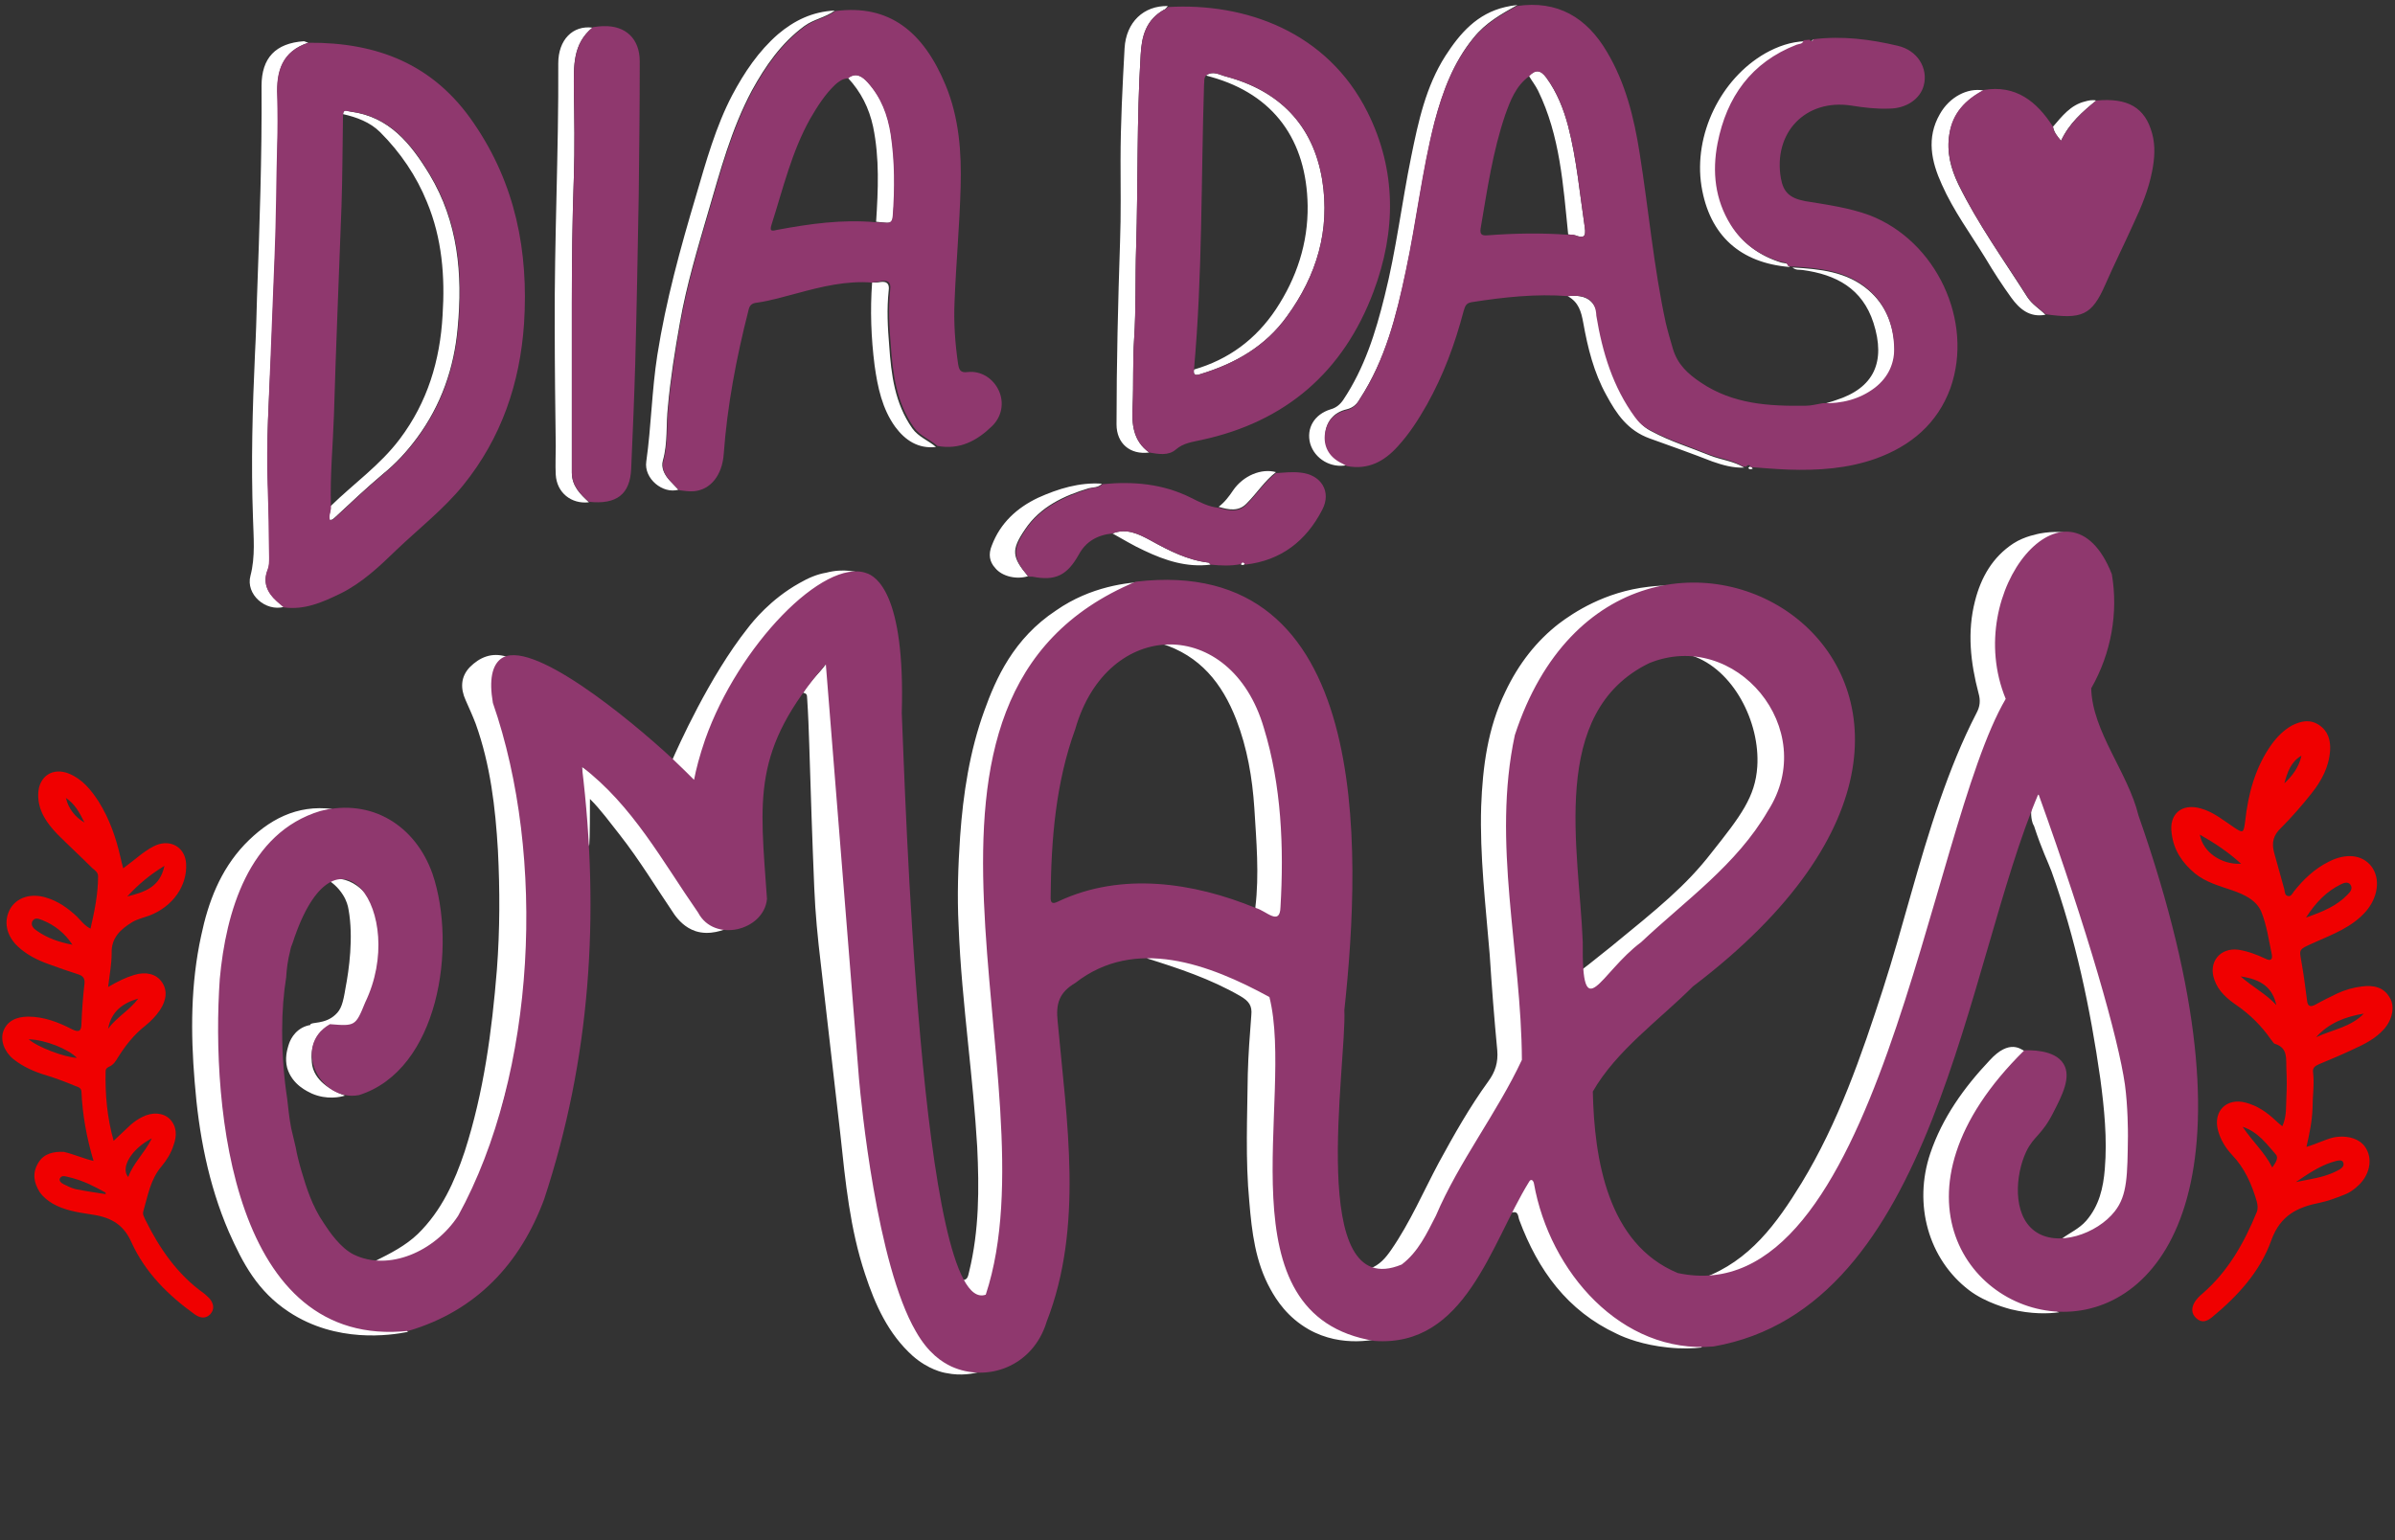 <?xml version="1.0" encoding="UTF-8" standalone="no"?><svg xmlns="http://www.w3.org/2000/svg" xmlns:xlink="http://www.w3.org/1999/xlink" fill="#000000" height="306.3" preserveAspectRatio="xMidYMid meet" version="1" viewBox="3.5 6.9 476.2 306.3" width="476.2" zoomAndPan="magnify"><rect x="3.5" y="6.9" width="476.2" height="306.3" fill="#333333" stroke="none"/><g id="change1_1"><path d="M462.1,235c2.1-0.6,3.7-1.5,5.5-1.9c2.9-0.5,5.5,0.4,6.5,2.5c1.1,2.1,0.5,4.9-1.5,6.9 c-0.9,0.9-2,1.7-3.2,2.1c-1.5,0.6-3.1,1.2-4.6,1.5c-4.5,0.9-7.9,2.5-9.7,7.5c-2.2,6.2-6.7,11.1-11.8,15.3c-1,0.8-2,1.2-3.1,0.2 c-1-0.9-1-2-0.4-3.1c0.4-0.7,1-1.3,1.6-1.8c5.1-4.4,8.3-10.1,10.8-16.2c0.3-0.7,0.2-1.4,0-2.2c-1-3.4-2.4-6.6-4.9-9.2 c-1.3-1.4-2.3-3-2.8-4.9c-1-3.8,1.7-6.5,5.5-5.5c2.3,0.6,4.2,1.9,5.9,3.5c0.4,0.4,0.9,0.8,1.4,1.2c0.9-2,0.7-3.9,0.8-5.7 c0.1-1.9,0.1-3.8,0-5.7c-0.1-1.9,0.4-4.2-2.3-5c-0.3-0.1-0.5-0.6-0.8-0.9c-1.8-2.6-4.1-4.9-6.7-6.7c-1.9-1.3-3.7-2.8-4.5-5.1 c-1.3-3.5,1.1-6.5,4.8-6c1.9,0.3,3.7,1,5.4,1.8c1,0.5,1.4,0.1,1.2-0.9c-0.6-2.8-1-5.8-2.1-8.5c-1-2.3-3.4-3.4-5.7-4.2 c-2.6-0.9-5.3-1.6-7.5-3.4c-2.5-2.1-4.2-4.6-4.6-7.9c-0.6-3.9,2-6.1,5.8-5c2.5,0.7,4.4,2.3,6.5,3.7c1.9,1.3,2,1.2,2.3-1.1 c0.6-5.5,2-10.8,5.3-15.4c1.1-1.5,2.4-2.8,4-3.7c1.8-0.9,3.6-1.3,5.4-0.1c1.8,1.2,2.3,3,2.2,5c-0.2,3.3-1.7,6.1-3.7,8.6 c-1.9,2.4-3.9,4.7-6,6.8c-1.6,1.5-2,3-1.4,5.1c0.7,2.4,1.3,4.8,2,7.2c0.1,0.5,0.1,1.2,0.7,1.3c0.6,0.2,0.9-0.5,1.2-0.9 c1.9-2.4,4.1-4.5,6.9-5.9c3.5-1.8,6.7-1.4,8.5,0.9c1.9,2.5,1.3,6.3-1.2,9.1c-2.7,3-6.4,4.4-10,6c-3.6,1.6-3.1,1.3-2.6,4.5 c0.4,2.3,0.7,4.7,1,7c0.1,1.2,0.6,1.5,1.7,0.9c1.4-0.8,2.9-1.5,4.3-2.2c1.5-0.7,3.2-1.2,4.9-1.4c2.3-0.3,4.4,0.1,5.6,2.3 c1,1.7,0.5,4.3-1.2,6.2c-1.6,1.8-3.7,2.9-5.9,3.9c-2.3,1.1-4.7,2.1-7.1,3.1c-0.6,0.3-1.2,0.6-1.1,1.5c0.3,2.4-0.1,4.9-0.1,7.3 C463.2,230,462.7,232.3,462.1,235z M462,189.4c3.4-1.2,6.1-2.3,8.3-4.6c0.5-0.5,1.1-1.2,0.5-2c-0.5-0.6-1.3-0.3-1.9,0 C466.1,184.2,464,186.3,462,189.4z M440.9,172.9c0.6,3.5,4.3,6,8.2,5.8C446.6,176.4,443.9,174.6,440.9,172.9z M460,242 c2.9-0.6,5.4-0.9,7.7-2c0.8-0.4,2.1-0.9,1.7-1.9c-0.3-0.8-1.6-0.2-2.4,0C464.6,238.9,462.5,240.3,460,242z M473.5,208.5 c-3.7,0.6-7,1.9-9.5,4.7C467.2,211.7,470.9,211.2,473.5,208.5z M449.4,231c2,3,4.4,5.1,5.9,8.1c0.7-1,1.3-1.9,0.7-2.6 C454.2,234.5,452.6,232.1,449.4,231z M456.1,206.8c-0.7-3.3-2.8-5.1-7.1-5.7C451.5,203.3,454.1,204.6,456.1,206.8z M461.1,157.2 c-2.1,1.2-2.8,3.3-3.4,5.5C459.3,161.2,460.6,159.5,461.1,157.2z M22.1,237.8c-1.4-4.7-2.2-9.2-2.4-13.7c0-0.8-0.6-1-1.2-1.2 c-1.9-0.8-3.8-1.5-5.7-2.1c-2.4-0.7-4.7-1.7-6.7-3.3c-1.8-1.5-2.6-3.8-1.9-5.6c0.7-1.8,2.4-2.8,4.9-2.8c3.1,0,6,1.1,8.7,2.5 c1.4,0.7,1.9,0.4,1.9-1.2c0.1-2.6,0.3-5.3,0.6-7.9c0.1-1-0.3-1.5-1.2-1.8c-1.9-0.6-3.9-1.3-5.8-2c-2.3-0.8-4.5-1.9-6.3-3.6 c-2.3-2.2-2.8-5-1.5-7.4c1.3-2.3,4.1-3.2,7.1-2.3c2.4,0.7,4.4,2.1,6.2,3.8c0.8,0.8,1.5,1.8,2.7,2.4c0.8-3.5,1.5-6.9,1.5-10.4 c0-0.8-0.6-1.2-1.1-1.6c-2.3-2.3-4.7-4.5-7-6.8c-2.1-2.2-3.9-4.7-3.8-8c0.1-3.5,2.9-5.4,6.2-4c2.6,1.1,4.3,3.2,5.8,5.5 c2.2,3.5,3.5,7.3,4.4,11.3c0.1,0.6,0.3,1.2,0.5,2c1.3-1,2.5-1.9,3.6-2.8c1.1-0.8,2.2-1.6,3.5-2c2.8-0.8,5.2,0.9,5.4,3.8 c0.3,4.4-2.6,8.6-7.3,10.4c-1.1,0.4-2.4,0.7-3.4,1.3c-2.3,1.4-4.2,3.1-4.1,6.2c0,2.1-0.4,4.2-0.7,6.7c1.9-1.1,3.5-1.9,5.2-2.4 c2.3-0.7,4.3-0.2,5.4,1.3c1.2,1.6,1.1,3.6-0.3,5.7c-0.8,1.2-1.8,2.2-2.9,3.1c-2.3,1.8-4,4-5.5,6.4c-0.4,0.7-0.9,1.4-1.6,1.7 c-0.4,0.2-0.8,0.4-0.8,1c-0.1,4.6,0.3,9.2,1.6,13.8c1.3-1.2,2.3-2.2,3.4-3.2c0.7-0.6,1.4-1.1,2.2-1.5c2.1-1.1,4.2-0.9,5.5,0.3 c1.5,1.5,1.5,3.4,0.8,5.3c-0.5,1.6-1.4,3-2.4,4.2c-2.2,2.6-2.7,5.8-3.6,8.9c-0.2,0.7,0.2,1.2,0.4,1.7c2.8,5.7,6.4,10.9,11.6,14.6 c0.4,0.3,0.8,0.7,1.2,1.1c0.8,1,1,2.1,0.1,3.1c-1,1-2.1,0.7-3.1,0c-5.3-3.8-9.9-8.4-12.6-14.4c-1.7-3.8-4.5-5-8.2-5.5 c-2.6-0.4-5.1-0.8-7.4-2.1c-1-0.6-1.9-1.3-2.6-2.3c-1.2-1.9-1.5-3.8-0.3-5.8c1.1-1.9,3.1-2.3,5.1-2.2 C18.3,236.5,20,237.3,22.1,237.8z M17.9,194.8c-1.5-2.3-3.5-3.9-6-4.9c-0.6-0.2-1.5-0.7-2,0.3c-0.3,0.8,0.3,1.4,0.9,1.8 C12.9,193.5,15.3,194.3,17.9,194.8z M24.5,244.4c0-0.1,0-0.2,0-0.3c-0.8-0.4-1.6-0.9-2.5-1.3c-1.7-0.9-3.5-1.5-5.3-1.9 c-0.5-0.1-1-0.2-1.3,0.4c-0.2,0.5,0.3,0.9,0.7,1.1c0.8,0.4,1.6,0.8,2.4,1C20.5,243.8,22.5,244.1,24.5,244.4z M36.2,179.1 c-2.9,1.8-5.1,3.6-7.4,6.1C32.4,184.3,35.3,183.3,36.2,179.1z M9.2,213.6c1.8,1.6,7.2,3.6,9.6,3.7C17,215.5,12.5,213.7,9.2,213.6z M33.7,233.3c-4.1,2.1-6.3,5.9-4.7,7.7C30,238.2,32.2,236.3,33.7,233.3z M25,211.5c1.7-2.3,4.3-3.7,6-6 C27.9,206.4,25.6,208.1,25,211.5z M16.6,165.6c0.5,2.1,1.8,3.8,3.7,4.9C19.3,168.5,18.4,166.8,16.6,165.6z" fill="#f00000"/></g><g id="change2_1"><path d="M250.2,119.1c0.2-0.4,0.5-0.6,0.9-0.1C250.8,119.3,250.5,119.4,250.2,119.1z" fill="#ffffff"/></g><g id="change3_1"><path d="M351.1,100c0.4-0.5,0.6-0.3,0.9,0.1C351.6,100.3,351.4,100.3,351.1,100z" fill="#ffffff"/></g><g id="change2_2"><path d="M222.6,103.1c-0.7,0.8-1.7,0.7-2.6,0.9c-5,1.5-9.7,3.7-12.7,8.2c-2.8,4.1-2.6,5.5,0.6,9.3 c-2.2,0.7-5.1,0.1-6.5-1.6c-1.2-1.3-1.4-2.8-0.7-4.5c1.7-4.5,5-7.5,9.2-9.5C213.9,104.1,218.1,102.8,222.6,103.1z M231,116.4 c4.2,2,8.5,3.4,13.2,2.8c-0.1-0.1-0.3-0.4-0.4-0.4c-4.2-0.5-7.9-2.4-11.5-4.4c-2.4-1.3-4.8-2.5-7.6-1.4 C226.7,114.1,228.8,115.4,231,116.4z M248.7,104.4c-0.8,1.2-1.7,2.4-2.9,3.3c2,0.6,4,1,5.6-0.7c2-2,3.5-4.4,5.8-6.2 C254.3,100,250.7,101.5,248.7,104.4z M109.5,137.5 M409.1,113c-0.3,0.1-3,0.5-5.3,2c-4.1,2.7-6.4,6.7-7.6,11.4 c-1.6,6.2-0.9,12.3,0.7,18.4c0.4,1.4,0.3,2.6-0.4,3.9c-2.9,5.6-5.2,11.4-7.3,17.4c-4.3,12.3-7.3,25.1-11.3,37.5 c-4.3,13.3-8.9,26.6-16.2,38.6c-4.9,8-10.3,15.5-19.6,18.9c0.5,0.1,1.3,0.2,2.3,0.3c6.3,0.4,11.2-2.6,13.1-3.8 c4.7-2.9,9.4-8.1,16.2-21.5c3.9-7.6,6.9-15,10.2-24.2c4.2-11.9,5.7-18.2,8.8-28.3c2.6-8.6,6.6-20.9,12.3-35.6c-1-1.8-2.4-5-2.7-9.2 c-0.4-4.9,0.9-8.6,1.8-10.7c1.7-4.5,4.1-7.4,5.7-9.4c2.1-2.6,4.2-4.4,5.8-5.6C414.1,112.7,411.9,112.5,409.1,113z M231.6,122.6 c-0.1,0.7-0.3,1.9-1.2,2.9c-0.8,0.9-1.8,1.3-2.4,1.5c-3.4,1.2-5.1,1.8-7.1,2c-6.7,0.8-13.1,15.1-14.1,17.3c-2.2,5-3.4,11.1-5.7,23.2 c-0.4,2.2-1.1,5.8-1.2,10.6c0,1.2-0.1,2.8,0,4.7c0.3,8.2,2,18,2.6,21.8c0.8,4.8,2.1,13.6,2.5,24c0.2,4.6-0.1,1-0.2,17.2 c0,4.2-0.1,15.2-3.5,17.5c-0.4,0.3-1.9,1.2-3,0.7c-0.3-0.1-0.8-0.4-1.2-1.2c-0.6-1.2-1.9-1.9-2.1-3.3c1-0.1,1-1,1.2-1.7 c2-8.2,2-16.5,1.6-24.8c-0.4-6.8-1.1-13.6-1.8-20.4c-0.8-7.9-1.6-15.7-1.9-23.6c-0.3-5.9-0.1-11.8,0.3-17.7c0.6-8.5,1.9-17,4.8-25 c2.3-6.4,5.8-14.4,14.3-20C220.4,123.5,227.8,122.7,231.6,122.6z M163.2,144.7c1.1-2.2,3.1-3.7,4.5-5.7c0.4-0.6,0.8-0.1,0.8,0.5 c-0.1,2,0.7,3,0.4,4.4c-0.4,2,0.4,5.5,1.8,16.6c0.5,3.8,1.6,13.2,2.4,23.7c0.8,10.7,0.3,11.3,1.1,21.3c0.5,6.2,1,10.4,2.1,18.8 c2.5,19.2,4,25.6,5.1,29.4c0.1,0.3,1.6,4.3,4.6,12.4c1.6,4.4,2.8,7.4,5.5,9.1c0.5,0.3,1.7,1,3.6,2.2c1.5,1,2.6,1.8,3.4,2.3 c-1.4,0.4-3.9,0.9-6.8,0.3c-0.7-0.1-3.6-0.7-6.7-3.4c-4.9-4.4-7.5-10.2-9.5-16.3c-3-9-3.9-18.3-4.9-27.7c-1.3-11.3-2.6-22.7-3.9-34 c-0.6-5-1.1-10.1-1.3-15.1c-0.4-9.5-0.7-19-1-28.6c-0.1-3-0.2-5.9-0.4-8.9C163.9,145.6,164.2,144.8,163.2,144.7z M339.1,123.6 c-1.8,0.3-4.5,0.9-7.5,2.1c-4.5,1.8-7.5,4.2-11.1,7c-3.4,2.7-5.2,4-6.6,5.7c-3.8,4.4-5.1,9-7,15.6c-0.8,2.6-1.6,5.7-2.1,10 c-0.2,1.4-0.5,5.2,0.1,13.5c0.6,7.6,1.2,7.2,1.9,15.1c1,11.1-0.2,9.9,0.9,15.1c0.4,2,1.3,5.4,0.5,9.7c-0.3,1.8-0.8,3.1-1.1,3.9 c-3.1,7.9-8.3,13.8-12.6,22.2c-2.8,5.4-3.9,9.2-8.1,14.3c-2,2.4-4,4.3-6.4,4.1c-2-0.2-3.4-1.8-4.1-2.7c1.9-0.7,3.1-2.1,4.2-3.7 c3.8-5.5,6.4-11.6,9.5-17.4c3-5.5,6.1-11,9.8-16.1c1.4-1.9,2-3.8,1.8-6.2c-0.6-6.3-1.1-12.7-1.5-19c-0.8-9.8-2-19.7-1.7-29.5 c0.3-7.9,1.3-15.6,4.8-22.8c2.7-5.7,6.3-10.2,10.7-13.6c2.8-2.1,9-6.3,17.8-7.3C334.5,123.2,337.1,123.4,339.1,123.6z M104.2,137.5 c-0.1,0.2-0.2,0.4-0.3,0.5c-0.1,0.1-0.1,0.1-0.1,0.1c-1.4,1.2-1.2,4.6-1.2,4.6c0.3,4.5,1.9,7.5,1.9,7.5c1.9,3.7,2.8,8.3,4.6,17.5 c0.9,4.7,0.9,9.1,0.7,17.8c-0.1,7.3-0.2,13.8-1.5,22.2c-0.9,5.9-1.1,4-6.2,24.1c-2.6,10.2-3.6,14.8-7.6,19.9c-4.8,6.1-9.1,7-10.5,7 c-2-0.1-4.1-0.5-4.1-0.5c-0.7-0.2-1.4-0.3-1.8-0.5c3-1.5,6-3,8.5-5.4c4.7-4.6,7.3-10.4,9.3-16.4c3.8-11.8,5.4-23.9,6.4-36.2 c0.6-7.9,0.6-15.8,0.2-23.7c-0.5-8.5-1.5-17-4.4-25.1c-0.6-1.6-1.3-3.1-2-4.7c-1.1-2.4-1-4.7,0.8-6.6 C98.9,137.6,101.3,136.6,104.2,137.5z M69.6,167.8c-0.6,0.1-1.4,0.3-2.5,0.6c-7.4,2.5-11,9.8-13,13.6c-2.5,4.9-3.4,9.2-4.2,13.2 c-0.1,0.7-0.7,3.3-1.1,7c-0.4,3.6,0.2,9-0.4,16.3c-0.8,10.6,2.2,19.2,4.1,24.7c3.2,9.3,4.9,14,8.9,16.6c6.3,4.1,13.5,1.9,20.2,8.4 c1.5,1.4,2.4,2.8,3,3.6c-3.5,0.7-14.2,2.3-23.7-4c-6.2-4.1-9.1-9.6-11.9-15.9c-4.1-9.5-6-19.6-6.8-29.9c-0.8-9.7-0.8-19.4,1.3-29 c1.4-6.7,3.8-13,8.6-18.1C56.9,169.9,62.5,166.9,69.6,167.8z M407.4,167.8c0.1-0.7,0.3-2.6,1.4-2.9c0.5-0.1,0.9,0,1.2,0.2 c3.2,8.4,5.9,15.1,7.8,19.8c3.6,9,4.4,10.8,5.7,14.8c2.5,7.7,3.5,13.7,4.5,19.1c1.5,8.7,2.3,13.2,1.8,19c-0.5,5.8-1.1,11.5-5.5,14.5 c-4,2.7-9,1.5-10.9,1c1.6-1.2,3.5-2,4.9-3.6c2.6-3,3.4-6.6,3.7-10.3c0.5-6-0.1-12-0.9-18c-2-14-4.9-27.8-9.7-41.2 c-0.7-1.9-1.9-4.2-3.5-9.1C407.7,170.9,407.2,169.6,407.4,167.8z M231.5,197.5c1.7-0.5,4.4-1,7.6-0.9c8,0.4,16.5,4.9,20,11.9 c1,2,1.2,3.5,0.4,17.6c-0.8,14.1-1.4,19.3,0,26.8c0.7,4,1.9,8.3,5.2,12c2.1,2.4,4.6,3.9,5.6,4.5c3.5,2.1,6.8,3,9,3.4 c-1.9,0.5-8.9,2.3-15.6-1.5c-4.2-2.4-6.4-5.8-7.6-8c-3-5.4-3.7-11.4-4.2-17.4c-0.8-8.4-0.4-16.9-0.3-25.4c0.1-3.9,0.4-7.8,0.7-11.7 c0.2-1.9-0.5-2.8-2.2-3.8C244.2,201.6,237.9,199.5,231.5,197.5z M406,215.9c-1,2.6-2.5,6.5-4.6,11.1c-4.9,10.7-6.2,10.6-6.6,14.3 c-1.5,11.9,11.1,22.2,11.7,22.7c2.5,2,4.8,3.2,6.4,3.9c-2.1,0.3-5.5,0.4-9.6-0.6c-0.3-0.1-4.9-1.2-8.3-3.8 c-8.1-6.2-11.1-17.1-7.7-27.2c2.4-7.1,6.7-13.1,11.8-18.5C403.1,213.4,405.4,215.7,406,215.9z M175.6,121.2c-2.4,0.8-5.5,2-9,3.9 c0,0-2.8,1.6-5.2,3.5c-4.3,3.3-7.2,7.5-16.3,25.6c-1.2,2.3-3,6.1-3,7.2c0,0.1,0.1,0.9-0.4,1.1c-0.5,0.3-0.9-0.1-1.2-0.4 c-1.1-1.3-2.2-2.6-3.4-3.9c1.2-2.7,7.4-16.7,15.1-26.4c1-1.3,4.5-5.7,10.2-8.9c1.9-1.1,3.6-1.8,5.4-2.1 C171.2,119.9,174.1,120.6,175.6,121.2z M304,248.1c1.3-4.3,3-8.4,4.5-8.3c1.2,0.1,1.4,2.8,3.4,7.6c1,2.5,3.4,7.9,7.9,13.1 c3.1,3.6,4.8,5.5,7.9,7c3.9,1.8,6.9,1.4,11,4.4c1.5,1.1,2.6,2.2,3.2,3c-1.7,0.2-4,0.3-6.8,0c-4.9-0.5-8.5-1.9-10.1-2.7 c-9.9-4.6-15.7-12.7-19.4-22.6C305.3,248.9,305.5,247.6,304,248.1z M120.6,175.2c-0.2,0-0.7-5.3-0.9-7.7c-0.3-3.4-0.4-6.2-0.5-8.1 c4.3,2.5,7.4,5.2,9.3,7.1c4.3,4.3,4.8,6.5,11.6,14.7c2.4,2.9,5.5,6.5,5.5,6.5c1.3,1.5,2.4,2.8,3.1,3.6c-1.3,0.6-4.1,1.7-6.9,0.8 c-2.1-0.7-3.4-2.2-4.2-3.3c-3.6-5.3-6.9-10.8-10.9-15.9c-1.9-2.4-3.7-4.9-5.9-7.1C120.8,173.6,120.7,175.2,120.6,175.2z M60.8,215 c0.1-0.3,0.6-2.5,2.8-3.7c2.3-1.2,4.5-0.3,4.8-0.2c-2.3,1.8-3.2,4.2-2.9,7.1c0.3,3.8,4.3,5.6,5.4,6.1c0.5,0.2,0.9,0.4,1.2,0.5 c-0.9,0.3-3.6,0.9-6.6-0.4c-0.8-0.4-3.9-1.7-4.9-5.1C60.1,217.4,60.6,215.7,60.8,215z M107,255.2 M316,201.3 c1.9-1.4,4.6-3.5,7.8-6.1c9.3-7.6,14.9-12.1,20-18.7c5.8-7.3,8.7-11.1,9.1-17.1c0.6-8.9-4.8-19.4-13-22.1c-1.4-0.5-2.7-0.6-3.6-0.7 c1.7-0.3,6-1,10.7,1c4.8,2,7.3,5.4,8.2,6.7c6.9,9.7,2.6,22.4,2.1,23.7c-3.2,9.2-10.7,15.1-15.8,19.1c-2.7,2.1-4.8,3.4-8.7,6.9 c-4.8,4.3-7.2,6.4-9.1,8.9c-2.1,2.8-3,4.6-4.4,4.5C317.7,207.3,316.6,204.1,316,201.3z M253.1,187.4c0.8-6.6,0.2-13.2-0.2-19.8 c-0.4-6-1.4-11.9-3.6-17.6c-2.8-7.2-7.2-12.7-14.9-15.1c6-2.2,10-1,11.6-0.3c7.3,2.9,9.8,11.9,11.7,19c0.7,2.6,1.1,6.5,2,14.3 c2,18,1.8,22.8,0,23.5c-1.4,0.5-4.2-1.5-4.5-1.7C254.2,188.9,253.5,188,253.1,187.4z M74.2,211.9c-3.6,2.2-9-0.3-9-1.2 c0.1-0.6,2.9,0,5-2c1.1-1,1.5-2.2,2-5.3c0.7-3.6,1.6-10.1,0.6-15.6c-0.1-0.7-0.4-1.8-1.1-2.9c-1-1.6-2.3-2.6-3.2-3.1 c0.8-0.1,2.1-0.3,3.6,0.1c2.4,0.7,3.8,2.4,4.6,3.3c2.8,3.5,3,7.7,3.1,10.7c0,1,0.2,7-3.1,13C75.7,210.7,75,211.4,74.2,211.9z M62.2,192.6" fill="#ffffff"/></g><g id="change3_2"><path d="M64.8,15.4c-5.1,1.7-6.4,5.6-6.1,10.5c0.2,3.2,0.1,6.5,0,9.8c-0.1,7.2-0.1,14.5-0.5,21.7 c-0.3,6.7-0.5,13.5-0.8,20.2c-0.4,8.6-1,17.1-0.6,25.7c0.2,4.8,0.3,9.6,0.3,14.4c0,0.8,0,1.6-0.3,2.4c-1.1,2.6-0.2,4.6,1.8,6.3 c0.4,0.4,0.9,0.8,1.4,1.2c-3.7,1-7.7-2.5-6.7-6.2c1-3.8,0.6-7.7,0.5-11.5c-0.4-10.9-0.1-21.8,0.4-32.7c0.2-3.7,0.3-7.4,0.4-11.2 c0.5-14,1-28,0.9-42c0-5.6,2.8-8.5,8.4-8.9C64.1,15.1,64.4,15.3,64.8,15.4z M158.2,13.7c-3.9,3.4-6.7,7.6-9.1,12.1 c-3.3,6.3-5.2,13.2-7.2,20c-3.1,10.4-6,20.9-7.7,31.7c-1.1,7-1.2,14.1-2.2,21.2c-0.5,3.4,3.3,6.5,6.4,5.6c-0.6-0.6-1.2-1.3-1.8-1.9 c-1-1.1-1.7-2.5-1.3-3.9c1-3.5,0.6-7.1,1-10.7c0.5-5.6,1.4-11.2,2.4-16.8c1.3-7.4,3.5-14.7,5.6-21.9c2.4-8.2,4.6-16.5,8.7-24.2 c2.7-4.9,5.8-9.4,10.4-12.8c1.9-1.4,4.2-1.7,6.1-3.1C165,9.2,161.4,11,158.2,13.7z M114.5,19.5c0.1,17.5-0.8,35-0.7,52.6 c0,7.8,0.1,15.7,0.2,23.5c0,1.9-0.1,3.8,0,5.7c0.2,3.6,3.1,5.9,6.6,5.5c-1.7-1.6-3.4-3.2-3.4-5.9c0-11.2,0-22.4,0-33.6 c0-8.4,0.1-16.7,0.4-25.1c0.2-5.9,0.1-11.8,0-17.6c0-4.5-0.3-8.9,3.7-12.2C117.4,11.9,114.5,14.8,114.5,19.5z M302.8,8.3 c-5.6,1.3-9,5.2-11.9,9.7c-3.9,6.1-5.4,13.1-6.8,20c-1.9,9.3-3,18.7-5.3,27.8c-1.8,7.3-4,14.3-8.2,20.6c-0.6,0.9-1.4,1.6-2.5,1.9 c-3.3,1-4.9,3.8-4.1,6.8c0.9,3.1,4.2,5,7.4,4.3c-0.3-0.2-0.6-0.3-0.9-0.5c-2.4-1.1-3.7-3.1-3.5-5.6c0.2-2.6,1.7-4.4,4.3-5 c1.2-0.3,2-1,2.6-2.1c5.1-7.8,7.3-16.6,9.2-25.6c2.1-9.8,3.2-19.8,5.7-29.6c1.6-6,3.7-11.7,7.7-16.6c2.4-3,5.5-4.7,8.7-6.5 C304.3,8,303.6,8.1,302.8,8.3z M227.1,16.5c-0.4,7.4-0.8,14.9-0.8,22.3c0,5.4,0.1,10.8-0.1,16.2c-0.4,12.1-0.7,24.2-0.7,36.3 c0,3.8,2.7,6.1,6.5,5.6c-3.2-2.3-3.5-5.6-3.3-9.2c0.2-4.4,0-8.9,0.3-13.4c0.4-6.1,0.2-12.1,0.4-18.2c0.4-12.8,0.1-25.5,0.9-38.3 c0.2-3.8,1.1-7,4.7-9c0.3-0.1,0.5-0.5,0.7-0.7C230.9,8,227.4,11.3,227.1,16.5z M354.5,17.5c-8.9,5.1-14.3,16.2-12.7,26.4 c1.6,9.9,7.8,15.3,17.5,16.1c-0.2-0.9-1.1-0.7-1.7-0.9c-4.1-1.3-7.4-3.6-9.7-7.3c-3.1-5-3.7-10.5-2.6-16.2 c1.8-9.2,6.7-16.1,15.7-19.6c0.5-0.2,1.3-0.1,1.4-0.9C359.6,15.2,357,16.1,354.5,17.5z M389.2,29.6c-2.7,4.7-1.7,9.4,0.4,14 c2.3,5.2,5.7,9.8,8.7,14.7c1.6,2.7,3.3,5.3,5.1,7.8c1.6,2.2,3.6,4,6.8,3.4c-1.2-1.2-2.6-2-3.6-3.5c-4.7-7.4-9.8-14.5-13.7-22.4 c-1.5-3.1-2.4-6.4-1.8-10c0.7-4.2,3.2-6.8,6.8-8.7C394.7,24.3,391.1,26.2,389.2,29.6z M318.3,71.1c0.9,5,2.1,9.9,4.6,14.4 c2,3.7,4.2,7,8.6,8.6c4.2,1.5,8.4,3,12.5,4.6c2,0.7,4.1,1.3,6.3,1.2c-2.1-1.3-4.5-1.5-6.8-2.4c-3.9-1.6-7.9-2.8-11.6-4.8 c-1.2-0.6-2.1-1.4-2.9-2.5c-4.4-6-6.5-12.9-7.7-20.2c-0.6-3.3-2.4-4.6-6.1-4.2C317.4,67,317.9,68.9,318.3,71.1z M177.4,79.6 c0.6,4.3,1.5,8.6,4.1,12.2c2,2.7,4.6,4.4,8.1,4c-1.5-1.3-3.5-2-4.7-3.7c-3.5-5-4.2-10.7-4.6-16.5c-0.3-3.6-0.5-7.2-0.1-10.9 c0.2-1.4-0.4-1.9-1.7-1.7c-0.5,0.1-1.1,0.1-1.6,0.1C176.5,68.6,176.7,74.1,177.4,79.6z M361.9,60.6c6.7,0.9,11.9,3.7,14.1,10.5 c2.5,7.8,0.1,13-7.5,15.4c-0.8,0.3-1.7,0.5-2.5,0.8c3.8,0.1,7.4-0.8,10.4-3.1c2.7-2.1,4-5,3.8-8.3c-0.2-4.4-1.8-8.4-5.2-11.3 c-4.3-3.7-9.7-4.2-15.1-4.5C360.6,60.7,361.3,60.5,361.9,60.6z M418,27.1c-2.8,0.7-4.5,2.9-6.3,5c0.2,1.1,0.8,1.9,1.6,2.8 c1.6-3.5,4.3-5.8,7-8C419.5,26.7,418.7,26.9,418,27.1z M363.7,15.1c0.3,0.4,0.6,0.3,0.8-0.1C364.2,14.7,363.9,14.7,363.7,15.1z M316.7,53.7c1.6,0.6,2.2,0.4,1.9-1.6c-1-6.7-1.6-13.5-3.3-20.1c-0.9-3.4-2.2-6.7-4.3-9.6c-1.2-1.7-2.2-1.7-3.5-0.4 c0.6,1,1.3,1.9,1.8,2.9c4.4,9,5,18.8,6,28.6C315.8,53.6,316.3,53.6,316.7,53.7z M69,110.3c0.6,0.1,0.8-0.3,1.1-0.5 c3.1-2.9,6.2-5.8,9.5-8.6c2.6-2.1,4.8-4.5,6.8-7.2c4.8-6.5,7.4-13.9,8.1-21.9c1-10.7,0.1-21-5.6-30.5c-3.7-6.1-8-11.5-15.7-12.5 c-0.6-0.1-1.4-0.7-1.5,0.5c2.7,0.6,5.4,1.6,7.4,3.6c4,4,7.2,8.7,9.3,13.9c3,7.2,3.6,14.8,3.1,22.5c-0.5,9-3,17.3-8.5,24.6 c-3.9,5.2-9.2,8.9-13.8,13.4C69.4,108.6,68.7,109.4,69,110.3z M179.7,51.2c1.1,0.1,1.3-0.4,1.4-1.4c0.4-5.4,0.4-10.7-0.4-16.1 c-0.6-3.9-1.9-7.4-4.6-10.4c-1.1-1.2-2.3-2.1-4-0.9c2.6,2.8,4.2,6,5,9.7c1.3,6.3,1,12.6,0.6,18.9C178.3,51.1,179,51.1,179.7,51.2z M242.2,81.3c6.9-2.1,12.9-5.5,17.2-11.5c5.9-8.1,8.6-17.1,7-27.1c-1.8-11-8.6-17.8-19.2-20.6c-1.2-0.3-2.5-1.2-3.9-0.2 c0.3,0.1,0.6,0.2,1,0.3c12.5,3.5,19,12.6,19.2,25.6c0.1,7.5-2.2,14.4-6.3,20.6c-4,6-9.4,10-16.3,12 C240.7,81.6,241.3,81.6,242.2,81.3z" fill="#ffffff"/></g><g id="change4_1"><path d="M250.2,119.1c-2,0.4-4,0.3-6,0.1c-0.1-0.1-0.3-0.4-0.4-0.4c-4.2-0.5-7.9-2.4-11.5-4.4 c-2.4-1.3-4.8-2.5-7.6-1.4c-3,0.3-5.3,1.6-6.7,4.2c-2.3,4.1-4.6,5.3-9.2,4.4c-0.3,0-0.5,0-0.8,0c-3.1-3.7-3.3-5.2-0.6-9.3 c3-4.5,7.7-6.6,12.7-8.2c0.9-0.3,1.9-0.1,2.6-0.9c6.1-0.6,12-0.1,17.6,2.7c1.8,0.9,3.5,1.8,5.5,2c2,0.6,4,1,5.6-0.7 c2-2,3.5-4.4,5.8-6.2c1.6-0.1,3.2-0.3,4.9-0.1c4.1,0.4,6.2,3.8,4.3,7.4c-3.2,6.2-8.2,10.1-15.3,10.9 C250.7,118.6,250.4,118.7,250.2,119.1z M119.2,159.4c10.1,7.7,16,18.8,23.1,29c3.2,6.1,13.1,3.6,13.7-2.7 c-1.4-20.1-3.1-29.5,11.7-46.7c2.2,27.5,4.4,55,6.6,82.5c0.4,4.5,3.5,36.8,11.3,50.2c2.5,4.4,5.2,6.1,7.1,7c7.1,3.2,16.2,0,18.9-8.9 c7.4-19,4-39.9,2.2-59.7c-0.4-3.6,0.3-5.8,3.5-7.7c11.9-9.3,26.7-3.7,38.6,2.8c5.1,20.3-10,63.4,20.9,68.4 c18.1,1.3,23.1-19.3,30.7-31.6c0.4-0.8,0.9-0.3,1,0.3c3.1,17.5,17.4,34,35.7,32.4c44.2-7.7,50-75.6,64.6-109.9 c9.9,27.5,15.9,48.7,17.2,57.8c0.6,4.4,0.6,9.4,0.6,10.2c-0.1,7.9-0.1,11.8-2.6,15c-3.5,4.5-11.5,7.3-16,3.9 c-4.4-3.3-3.8-11.2-1.6-15.8c1.5-3.1,3.1-3.2,5.4-7.8c1.7-3.3,3.6-7,2-9.6c-1.8-3-7.1-2.7-7.8-2.7c-57.7,56.8,73.2,97.4,22.7-46.7 c-2.1-8.6-9.2-16.7-9.4-25.3c4-7,5.4-15.1,4.1-22.7c-8.6-21.9-30,3.2-21.1,24.8c-15.4,26.2-25.4,122.7-65.2,114.2 c-14-5.8-16.6-22.7-16.9-36.1c4.7-8.2,13.2-14.2,19.9-20.9c81-61.5-13.6-116.6-35.4-50c-4.6,21.4,1.3,43.1,1.4,64.6 c-4.9,10.5-12.5,20.2-17.1,31c-1.8,3.5-3.5,7.2-6.8,9.7c-19,7.9-10.9-40-11.4-50.6c3.5-32.5,5.5-90.8-41.5-85.2 c-54.7,22.9-15.8,99.4-29.8,141.8c-13,4.7-16.1-102.3-16.7-115.7c0.7-23.9-5.2-27.2-7-27.8c-8.5-3.1-25.5,14.4-32.1,33.1 c-1.1,3.2-1.8,5.9-2.2,8c-1-1-2.4-2.4-4.3-4.2c-8.4-7.8-28.5-24.4-34.2-19.8c-1.6,1.3-2.3,4-1.5,8.7c10.6,30.5,8.7,73.6-6.9,102 c-4.7,7.2-13.9,11.1-20.8,7.7c-2.6-1.3-4.8-4.5-5.9-6.2c-2.4-3.5-3.5-7.2-4.4-10.2c-0.6-2-1-3.7-1.2-4.9c-0.3-1.2-0.6-2.5-0.9-3.8 c-0.4-2.1-0.6-4.1-0.8-5.9c-0.6-3.9-1-8.4-1-13.5c0-3.9,0.3-7.5,0.8-10.6c0.1-1.6,0.3-3.4,0.8-5.3c0.1-0.6,0.3-1.1,0.5-1.6 c8.6-26.5,23-5.9,14.4,11.9c-1.9,4.7-2,4.7-7,4.3c-7.6,4.3-2,15.6,5.8,14.1c15.8-5,19.5-29.5,14.6-44c-3.4-9.6-12.1-15.1-22.3-12.5 c-14.3,4.3-18.8,20.2-20,33.4c-1.8,25.9,2.7,73.7,37.5,70c13.6-4,22.3-13.5,27-26.2C120.9,217.5,122.8,189,119.2,159.4z M331.4,138.8c17.1-7,34.1,13.1,23.6,29.4c-6.2,10.7-16.4,17.8-25.2,26.1c-8.2,6.1-11.8,17.3-11.6,0 C317.5,175.9,311.3,148.6,331.4,138.8z M214.1,186.1c-1,0.5-1.8,0.8-1.7-0.9c0.1-11.3,1-22.6,4.9-33.3c6.4-22.3,31-22.5,37.5-0.2 c3.5,11.4,4,23.8,3.3,35.6c-0.1,3.9-2.9,0.7-4.9,0.2C240.8,182.4,226.6,180.3,214.1,186.1z" fill="#8f386e"/></g><g id="change5_1"><path d="M315.3,65.8c-6.4-0.5-12.8,0.2-19.2,1.2c-1.2,0.2-1.3,0.9-1.6,1.8c-1.7,6.5-4,12.7-7.3,18.6 c-1.7,3-3.5,5.8-5.8,8.3c-2.7,3-5.9,4.7-10.1,3.9c-0.3-0.2-0.6-0.3-0.9-0.5c-2.4-1.1-3.7-3.1-3.5-5.6c0.2-2.6,1.7-4.4,4.3-5 c1.2-0.3,2-1,2.6-2.1c5.1-7.8,7.3-16.6,9.2-25.6c2.1-9.8,3.2-19.8,5.7-29.6c1.6-6,3.7-11.7,7.7-16.6c2.4-3,5.5-4.7,8.7-6.5 c8.1-1.2,13.9,2.3,17.9,9.1c3.7,6.2,5.4,13.1,6.5,20.1c1.8,11.3,2.8,22.7,5.2,33.8c0.4,1.7,0.9,3.4,1.4,5.1c0.9,3.1,2.9,5,5.6,6.8 c6.4,4.3,13.5,4.7,20.8,4.6c1.1,0,2.2-0.3,3.4-0.5c3.8,0.1,7.4-0.8,10.4-3.1c2.7-2.1,4-5,3.8-8.3c-0.2-4.4-1.8-8.4-5.2-11.3 c-4.3-3.7-9.7-4.2-15.1-4.5c-0.3,0-0.5,0-0.8-0.1c-0.2-0.9-1.1-0.7-1.7-0.9c-4.1-1.3-7.4-3.6-9.7-7.3c-3.1-5-3.7-10.5-2.6-16.2 c1.8-9.2,6.7-16.1,15.7-19.6c0.5-0.2,1.3-0.1,1.4-0.9c0.4,0,0.8-0.1,1.2-0.1c0.3,0.4,0.6,0.3,0.8-0.1c5.7-0.7,11.2,0,16.7,1.3 c4,0.9,6.1,4.5,5.2,7.9c-0.7,2.7-3.5,4.6-6.9,4.6c-2.5,0.1-5-0.2-7.5-0.6c-9.1-1.4-15.6,5.4-14,14.5c0.5,2.7,1.7,3.9,4.8,4.5 c4.3,0.7,8.7,1.3,12.8,2.8c13.3,5.1,20.8,21.1,16.1,34.4c-2.6,7.1-7.9,11.5-14.8,14c-5.6,2-11.5,2.4-17.4,2.2 c-2.5-0.1-5-0.3-7.5-0.5c-0.2-0.4-0.5-0.6-0.9-0.1c-0.3,0-0.5,0-0.8-0.1c-2.1-1.3-4.5-1.5-6.8-2.4c-3.9-1.6-7.9-2.8-11.6-4.8 c-1.2-0.6-2.1-1.4-2.9-2.5c-4.4-6-6.5-12.9-7.7-20.2C320.8,66.7,319,65.4,315.3,65.8z M307.5,22.1c-2.6,1.9-3.7,4.8-4.7,7.6 c-2.5,7.3-3.6,15-4.9,22.6c-0.2,1.3,0.3,1.5,1.4,1.4c5.3-0.4,10.7-0.5,16-0.1c0.5,0,1-0.1,1.4,0.1c1.6,0.6,2.2,0.4,1.9-1.6 c-1-6.7-1.6-13.5-3.3-20.1c-0.9-3.4-2.2-6.7-4.3-9.6C309.8,20.8,308.8,20.7,307.5,22.1z M64.8,15.4c13.6-0.1,24.9,4.2,32.9,16 c8.3,12.1,10.9,25.5,10,39.8c-0.8,11.9-4.5,22.8-12.1,32.2c-3.9,4.8-8.8,8.6-13.3,12.9c-3.4,3.3-6.8,6.5-11,8.6 c-3.5,1.7-7.2,3.4-11.4,2.8c-0.5-0.4-0.9-0.8-1.4-1.2c-1.9-1.7-2.8-3.8-1.8-6.3c0.3-0.8,0.3-1.6,0.3-2.4c-0.1-4.8-0.1-9.6-0.3-14.4 c-0.3-8.6,0.3-17.2,0.6-25.7c0.3-6.7,0.5-13.5,0.8-20.2c0.3-7.2,0.3-14.5,0.5-21.7c0.1-3.3,0.1-6.5,0-9.8 C58.4,21,59.6,17.1,64.8,15.4z M71.7,29.7c-0.1,6.1-0.1,12.2-0.3,18.2c-0.5,13.8-1.1,27.7-1.5,41.5c-0.2,6.1-0.8,12.1-0.6,18.2 c0.1,0.9-0.5,1.8-0.2,2.7c0.6,0.1,0.8-0.3,1.1-0.5c3.1-2.9,6.2-5.8,9.5-8.6c2.6-2.1,4.8-4.5,6.8-7.2c4.8-6.5,7.4-13.9,8.1-21.9 c1-10.7,0.1-21-5.6-30.5c-3.7-6.1-8-11.5-15.7-12.5C72.5,29.1,71.8,28.5,71.7,29.7z M176.9,63.1c-5.1-0.4-10,0.8-14.8,2.1 c-2.7,0.7-5.3,1.5-8.1,1.9c-1.1,0.1-1.5,0.6-1.7,1.6c-2.4,9.4-4.2,18.9-4.9,28.5c-0.3,4.2-2.6,7.1-5.9,7.4c-1,0.1-2-0.1-3-0.2 c-0.6-0.6-1.2-1.3-1.8-1.9c-1-1.1-1.7-2.5-1.3-3.9c1-3.5,0.6-7.1,1-10.7c0.5-5.6,1.4-11.2,2.4-16.8c1.3-7.4,3.5-14.7,5.6-21.9 c2.4-8.2,4.6-16.5,8.7-24.2c2.7-4.9,5.8-9.4,10.4-12.8c1.9-1.4,4.2-1.7,6.1-3.1c10.7-1.4,17.5,4.1,21.9,14.7 c2.7,6.5,3.2,13.4,3,20.3c-0.2,7.6-0.9,15.1-1.2,22.7c-0.2,4.2,0.1,8.4,0.7,12.5c0.2,1.1,0.4,1.8,1.9,1.6c2.7-0.3,5.1,1.3,6.2,3.7 c1.1,2.4,0.6,5.2-1.4,7.1c-3,2.9-6.4,4.7-10.8,3.9c-1.5-1.3-3.5-2-4.7-3.7c-3.5-5-4.2-10.7-4.6-16.5c-0.3-3.6-0.5-7.2-0.1-10.9 c0.2-1.4-0.4-1.9-1.7-1.7C178,63,177.4,63,176.9,63.1z M172.1,22.5c-1,0-1.8,0.6-2.5,1.2c-2.1,2-3.6,4.4-5,6.8 c-3.7,6.6-5.4,13.9-7.7,21.1c-0.5,1.5,0.3,1.2,1.2,1c6.5-1.2,12.9-2.1,19.5-1.5c0.7,0,1.3,0.1,2,0.1c1.1,0.1,1.3-0.4,1.4-1.4 c0.4-5.4,0.4-10.7-0.4-16.1c-0.6-3.9-1.9-7.4-4.6-10.4C175,22.2,173.7,21.2,172.1,22.5z M235.7,8.3c15.4-0.9,31.7,4.9,39.7,20.9 c5.8,11.6,5.7,23.7,1.2,35.7c-6,16-17.5,25.9-34.2,29.5c-1.8,0.4-3.6,0.6-5.1,1.9c-1.5,1.3-3.5,0.9-5.3,0.6 c-3.2-2.3-3.5-5.6-3.3-9.2c0.2-4.4,0-8.9,0.3-13.4c0.4-6.1,0.2-12.1,0.4-18.2c0.4-12.8,0.1-25.5,0.9-38.3c0.2-3.8,1.1-7,4.7-9 C235.2,8.9,235.4,8.6,235.7,8.3z M240.9,80.4c-0.2,1.2,0.4,1.2,1.3,0.9c6.9-2.1,12.9-5.5,17.2-11.5c5.9-8.1,8.6-17.1,7-27.1 c-1.8-11-8.6-17.8-19.2-20.6c-1.2-0.3-2.5-1.2-3.9-0.2c-0.5,0.6-0.3,1.3-0.4,1.9C242.3,42.7,242.6,61.6,240.9,80.4z M391.1,33.5 c-0.6,3.6,0.3,6.9,1.8,10c3.8,7.9,9,15,13.7,22.4c0.9,1.5,2.4,2.3,3.6,3.5c7.2,1,9.2,0.3,11.9-5.9c1.8-4.1,3.8-8.1,5.6-12.1 c1.6-3.4,3-6.8,3.7-10.4c0.5-2.5,0.7-5.1,0-7.6c-1.4-5.1-4.8-7.1-11.1-6.5c-2.7,2.2-5.3,4.5-7,8c-0.8-1-1.5-1.8-1.6-2.8 c-3.2-5-7.4-8.4-13.8-7.3C394.3,26.7,391.7,29.4,391.1,33.5z M117.6,24.5c0.1,5.9,0.2,11.8,0,17.6c-0.3,8.4-0.4,16.7-0.4,25.1 c0,11.2,0,22.4,0,33.6c0,2.7,1.6,4.3,3.4,5.9c5.5,0.6,8.2-1.5,8.4-6.6c0.3-6.9,0.6-13.8,0.8-20.7c0.3-11.2,0.5-22.5,0.7-33.7 c0.1-8.9,0.2-17.7,0.2-26.6c0-4.5-2.8-7.1-7.1-7c-0.7,0-1.5,0.1-2.2,0.2C117.4,15.5,117.6,20,117.6,24.5z" fill="#8f386e"/></g></svg>